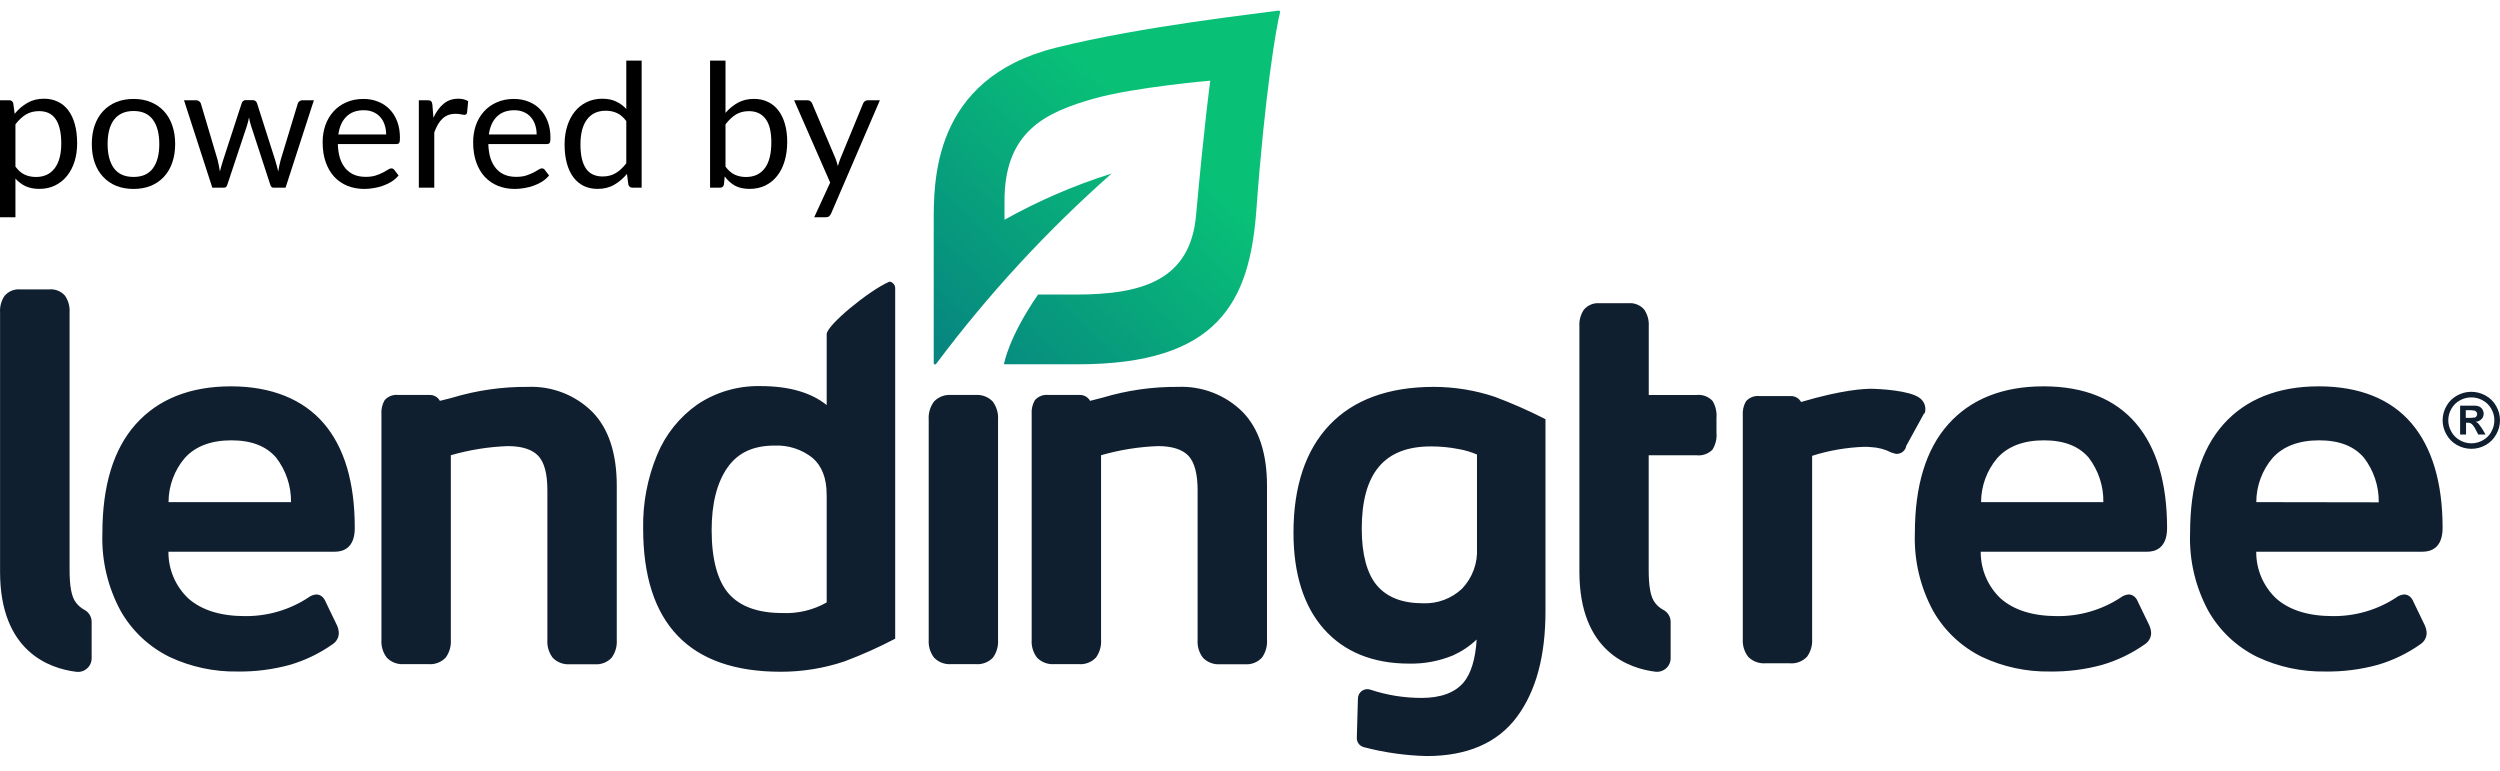 <svg width="120" height="37" viewBox="0 0 120 37" fill="none" xmlns="http://www.w3.org/2000/svg">
<path d="M68.821 18.57C69.817 18.57 70.807 18.732 71.752 19.048C72.582 19.359 73.394 19.717 74.183 20.12V29.337C74.183 31.47 73.741 33.155 72.815 34.406C71.889 35.656 70.432 36.291 68.481 36.291C67.463 36.266 66.452 36.123 65.467 35.865C65.261 35.813 65.119 35.625 65.127 35.414L65.181 33.518C65.185 33.373 65.259 33.239 65.379 33.157C65.5 33.076 65.653 33.057 65.79 33.107C66.578 33.369 67.404 33.501 68.235 33.5C69.16 33.5 69.84 33.248 70.257 32.752C70.609 32.33 70.82 31.637 70.88 30.695C70.551 31.01 70.169 31.267 69.753 31.455C69.081 31.735 68.357 31.87 67.629 31.853C65.893 31.853 64.51 31.282 63.545 30.191C62.579 29.099 62.088 27.545 62.087 25.575C62.087 23.343 62.668 21.604 63.822 20.393C64.976 19.182 66.658 18.57 68.821 18.57ZM2.371 13.89C2.658 13.866 2.939 13.982 3.126 14.2C3.283 14.435 3.358 14.717 3.34 14.999V27.341C3.34 28.09 3.42 28.657 3.66 28.941C3.764 29.076 3.896 29.187 4.046 29.269C4.259 29.379 4.395 29.597 4.399 29.836V31.592C4.401 31.784 4.319 31.966 4.173 32.092C4.028 32.218 3.833 32.274 3.642 32.244C2.394 32.088 0.003 31.288 0.003 27.448L0.003 15.001C-0.016 14.719 0.06 14.438 0.217 14.202C0.403 13.983 0.684 13.866 0.971 13.89H2.371ZM42.667 13.53C42.749 13.493 42.838 13.567 42.898 13.632C42.946 13.691 42.972 13.766 42.969 13.842V30.658C42.179 31.072 41.363 31.436 40.527 31.75C39.542 32.079 38.509 32.246 37.47 32.244C33.091 32.244 30.871 29.93 30.871 25.367C30.849 24.158 31.076 22.956 31.54 21.836C31.942 20.856 32.619 20.011 33.491 19.403C34.381 18.813 35.432 18.51 36.502 18.532C37.864 18.532 38.933 18.839 39.681 19.443V16.039C39.682 15.613 41.698 13.958 42.667 13.53ZM78.171 14.554C78.458 14.53 78.739 14.645 78.925 14.863C79.083 15.099 79.159 15.38 79.14 15.662V18.96H81.425C81.715 18.925 82.005 19.031 82.203 19.244C82.35 19.492 82.416 19.78 82.391 20.067V20.77C82.418 21.056 82.349 21.342 82.197 21.586C81.994 21.788 81.708 21.887 81.422 21.853H79.137V27.355C79.137 28.103 79.217 28.671 79.457 28.954C79.56 29.085 79.69 29.192 79.837 29.272C80.05 29.382 80.187 29.6 80.191 29.839V31.595C80.191 31.782 80.11 31.961 79.968 32.084C79.827 32.208 79.638 32.265 79.451 32.241C78.202 32.085 75.811 31.285 75.811 27.445V15.665C75.792 15.383 75.868 15.101 76.026 14.866C76.211 14.646 76.493 14.53 76.78 14.554H78.171ZM11.088 18.544C13.03 18.544 14.552 19.17 15.541 20.322C16.529 21.473 17.032 23.158 17.029 25.347C17.029 26.334 16.438 26.482 16.084 26.482H8.085C8.077 27.327 8.421 28.137 9.036 28.722C9.676 29.289 10.59 29.573 11.753 29.573C12.839 29.585 13.904 29.273 14.809 28.677C14.917 28.594 15.048 28.544 15.184 28.534C15.301 28.535 15.516 28.583 15.644 28.914L16.175 30.015C16.231 30.135 16.26 30.266 16.263 30.398C16.257 30.605 16.151 30.797 15.978 30.914C15.352 31.358 14.656 31.695 13.919 31.912C13.098 32.137 12.25 32.245 11.399 32.233C10.272 32.251 9.155 32.011 8.136 31.532C7.145 31.044 6.325 30.27 5.785 29.312C5.171 28.173 4.87 26.894 4.914 25.603C4.914 23.323 5.439 21.567 6.516 20.362C7.593 19.156 9.131 18.544 11.088 18.544ZM98.09 18.544C100.035 18.544 101.526 19.154 102.52 20.317C103.514 21.479 104.02 23.172 104.02 25.347C104.02 26.334 103.428 26.482 103.074 26.482H95.075C95.067 27.327 95.412 28.137 96.026 28.722C96.666 29.289 97.58 29.572 98.743 29.573C99.829 29.585 100.895 29.274 101.8 28.677C101.908 28.594 102.038 28.544 102.174 28.534C102.292 28.534 102.509 28.584 102.634 28.915L103.166 30.015C103.221 30.135 103.252 30.265 103.255 30.398C103.248 30.605 103.141 30.797 102.968 30.914C102.343 31.358 101.646 31.696 100.909 31.912C100.089 32.137 99.24 32.245 98.389 32.233C97.265 32.25 96.152 32.01 95.135 31.532C94.144 31.044 93.324 30.27 92.784 29.312C92.17 28.173 91.869 26.894 91.913 25.603C91.913 23.323 92.441 21.567 93.518 20.362C94.595 19.156 96.133 18.544 98.09 18.544ZM111.299 18.544C113.242 18.544 114.751 19.148 115.745 20.311C116.739 21.473 117.245 23.166 117.245 25.341C117.245 26.331 116.653 26.479 116.298 26.482H108.299C108.292 27.327 108.636 28.137 109.251 28.722C109.89 29.289 110.805 29.572 111.967 29.573C113.054 29.585 114.12 29.274 115.025 28.677C115.133 28.594 115.263 28.544 115.399 28.534C115.516 28.535 115.733 28.584 115.859 28.915L116.39 30.015C116.445 30.135 116.476 30.266 116.479 30.398C116.472 30.605 116.366 30.797 116.193 30.914C115.567 31.358 114.871 31.696 114.133 31.912C113.313 32.137 112.465 32.245 111.614 32.233C110.485 32.252 109.366 32.012 108.345 31.532C107.354 31.044 106.534 30.27 105.994 29.312C105.38 28.173 105.079 26.894 105.123 25.603C105.123 23.323 105.651 21.567 106.728 20.362C107.805 19.156 109.357 18.544 111.299 18.544ZM25.335 18.57C26.49 18.523 27.613 18.957 28.431 19.769C29.211 20.563 29.605 21.757 29.605 23.317V30.716C29.625 31.019 29.539 31.32 29.362 31.567C29.154 31.792 28.852 31.91 28.546 31.884H27.357C27.049 31.908 26.745 31.794 26.531 31.573C26.345 31.329 26.254 31.026 26.274 30.721V23.527C26.274 22.727 26.123 22.183 25.832 21.876C25.54 21.57 25.049 21.413 24.372 21.413C23.447 21.447 22.529 21.594 21.64 21.851V30.71C21.66 31.013 21.574 31.314 21.397 31.561C21.181 31.79 20.872 31.907 20.557 31.878H19.392C19.084 31.903 18.78 31.789 18.566 31.567C18.38 31.323 18.289 31.021 18.309 30.716V19.885C18.29 19.649 18.344 19.412 18.463 19.207C18.627 19.021 18.874 18.928 19.121 18.958H20.615C20.823 18.949 21.018 19.059 21.115 19.241L21.652 19.106L21.723 19.085C22.894 18.734 24.112 18.56 25.335 18.57ZM56.543 18.57C57.699 18.522 58.823 18.957 59.642 19.769C60.422 20.563 60.816 21.757 60.816 23.317V30.716C60.836 31.019 60.75 31.319 60.573 31.567C60.365 31.792 60.063 31.91 59.757 31.884H58.568C58.26 31.908 57.956 31.794 57.742 31.573C57.556 31.329 57.465 31.026 57.485 30.721V23.527C57.485 22.741 57.334 22.183 57.043 21.876C56.751 21.57 56.26 21.413 55.583 21.413C54.658 21.447 53.74 21.594 52.851 21.851V30.71C52.871 31.013 52.785 31.314 52.608 31.561C52.392 31.79 52.082 31.907 51.768 31.878H50.603C50.295 31.902 49.991 31.788 49.777 31.567C49.591 31.323 49.5 31.021 49.52 30.716V19.885C49.501 19.649 49.555 19.412 49.675 19.207C49.838 19.021 50.084 18.928 50.332 18.958H51.823C52.031 18.95 52.225 19.06 52.323 19.241L52.931 19.085C54.102 18.734 55.32 18.56 56.543 18.57ZM46.823 18.958C47.131 18.934 47.435 19.048 47.649 19.27C47.837 19.522 47.928 19.833 47.906 20.146V30.71C47.927 31.013 47.842 31.313 47.666 31.561C47.45 31.79 47.14 31.907 46.826 31.878H45.661C45.352 31.903 45.048 31.789 44.835 31.567C44.649 31.323 44.558 31.021 44.578 30.716V20.146C44.556 19.833 44.647 19.522 44.835 19.27C45.048 19.049 45.35 18.935 45.658 18.958H46.823ZM89.804 18.662C90.176 18.662 91.661 18.737 92.141 19.1C92.259 19.184 92.346 19.303 92.389 19.44C92.427 19.569 92.427 19.707 92.389 19.837L92.358 19.84L91.502 21.397C91.468 21.62 91.275 21.785 91.047 21.785H90.999L90.781 21.72C90.481 21.566 90.151 21.478 89.813 21.462C89.702 21.448 89.595 21.448 89.481 21.448C88.632 21.477 87.791 21.622 86.982 21.879V30.67C87.002 30.973 86.916 31.273 86.739 31.521C86.523 31.75 86.213 31.867 85.899 31.838H84.733C84.441 31.857 84.154 31.755 83.942 31.555L83.911 31.524C83.725 31.28 83.634 30.978 83.654 30.673V19.939C83.635 19.703 83.689 19.466 83.808 19.261C83.972 19.075 84.218 18.982 84.465 19.012H85.956C86.161 19.006 86.353 19.115 86.451 19.295C88.485 18.694 89.519 18.662 89.804 18.662ZM37.181 21.388C36.173 21.388 35.433 21.715 34.925 22.435C34.416 23.155 34.159 24.168 34.159 25.447C34.159 26.87 34.453 27.911 34.996 28.515C35.538 29.119 36.396 29.425 37.539 29.425C38.287 29.462 39.031 29.286 39.681 28.917V23.739L39.678 23.725C39.678 22.956 39.45 22.366 39.008 21.984C38.492 21.571 37.843 21.359 37.181 21.388ZM68.678 21.428C66.447 21.428 65.364 22.721 65.364 25.381C65.364 26.603 65.613 27.54 66.098 28.107C66.584 28.674 67.313 28.957 68.299 28.957C68.995 28.986 69.673 28.734 70.178 28.257C70.678 27.732 70.937 27.024 70.895 26.303V21.82H70.901C70.613 21.695 70.31 21.605 70.001 21.553C69.565 21.468 69.122 21.426 68.678 21.428ZM111.319 21.136C110.345 21.136 109.591 21.419 109.08 21.987C108.578 22.579 108.303 23.328 108.302 24.102L114.179 24.111C114.191 23.336 113.939 22.579 113.464 21.964C112.996 21.42 112.293 21.136 111.319 21.136ZM11.107 21.136C10.133 21.136 9.379 21.419 8.868 21.987C8.366 22.579 8.091 23.328 8.09 24.102H13.969C13.979 23.329 13.726 22.577 13.253 21.964C12.784 21.42 12.081 21.136 11.107 21.136ZM98.109 21.136C97.135 21.136 96.381 21.419 95.87 21.987C95.369 22.579 95.093 23.328 95.092 24.102H100.961C100.973 23.331 100.724 22.578 100.255 21.964C99.786 21.42 99.083 21.136 98.109 21.136ZM117.941 18.984C118.364 18.748 118.881 18.748 119.304 18.984C119.52 19.1 119.697 19.275 119.815 19.488C120.061 19.912 120.061 20.434 119.815 20.858C119.698 21.069 119.524 21.244 119.312 21.363C118.887 21.604 118.364 21.604 117.938 21.363C117.724 21.245 117.549 21.07 117.43 20.858C117.184 20.434 117.185 19.912 117.43 19.488C117.549 19.275 117.726 19.1 117.941 18.984ZM119.17 19.216C118.83 19.028 118.418 19.028 118.079 19.216C117.905 19.309 117.762 19.45 117.667 19.621C117.468 19.963 117.468 20.384 117.667 20.725C117.761 20.896 117.904 21.038 118.076 21.133C118.417 21.328 118.837 21.328 119.178 21.133C119.35 21.037 119.491 20.896 119.587 20.725H119.581C119.779 20.384 119.779 19.963 119.581 19.621C119.485 19.45 119.343 19.309 119.17 19.216ZM118.813 19.471C118.89 19.474 118.964 19.494 119.033 19.528C119.088 19.559 119.133 19.606 119.164 19.661C119.198 19.722 119.217 19.79 119.215 19.86C119.217 19.954 119.181 20.046 119.116 20.114C119.04 20.192 118.938 20.24 118.83 20.248C118.865 20.26 118.898 20.277 118.927 20.299C118.962 20.331 118.994 20.368 119.021 20.407C119.033 20.422 119.073 20.478 119.141 20.575L119.307 20.858H118.956L118.839 20.634C118.791 20.528 118.724 20.431 118.641 20.35C118.584 20.308 118.514 20.287 118.444 20.29H118.37V20.858H118.085V19.471H118.813ZM118.358 20.058H118.472C118.575 20.062 118.677 20.056 118.778 20.038L118.775 20.05C118.852 20.027 118.905 19.956 118.904 19.876C118.904 19.84 118.892 19.804 118.87 19.775C118.846 19.743 118.813 19.72 118.775 19.709C118.675 19.691 118.574 19.685 118.472 19.69H118.358V20.058Z" fill="#101F30"/>
<path d="M61.371 0.509C60.505 0.64 54.84 1.249 50.664 2.295C44.713 3.786 44.819 8.777 44.819 10.749V13.104C44.819 13.104 44.819 17.312 44.819 17.413C44.819 17.515 44.895 17.518 44.947 17.451C47.429 14.133 50.245 11.08 53.348 8.339C53.348 8.339 53.371 8.316 53.33 8.339C51.555 8.898 49.842 9.639 48.216 10.549C48.216 10.07 48.216 9.757 48.216 9.702C48.193 6.303 50.185 5.387 52.545 4.723C54.482 4.183 58.092 3.873 58.092 3.873C58.092 3.873 57.804 5.99 57.414 10.302C57.149 13.443 54.846 14.139 51.633 14.139H49.827C48.384 16.23 48.19 17.486 48.19 17.486H51.732C58.476 17.486 59.983 14.499 60.306 10.079C60.713 4.462 61.276 1.205 61.443 0.59C61.45 0.569 61.444 0.546 61.43 0.529C61.415 0.513 61.393 0.505 61.371 0.509Z" fill="url(#paint0_linear_553_2957)"/>
<path d="M42.234 4.813L39.894 10.247C39.869 10.302 39.837 10.347 39.798 10.38C39.762 10.413 39.706 10.429 39.628 10.429H39.082L39.848 8.764L38.117 4.813H38.755C38.818 4.813 38.868 4.829 38.904 4.862C38.942 4.893 38.968 4.927 38.982 4.966L40.105 7.609C40.149 7.725 40.186 7.846 40.217 7.973C40.255 7.843 40.297 7.72 40.341 7.605L41.43 4.966C41.447 4.922 41.474 4.886 41.513 4.858C41.554 4.828 41.6 4.813 41.65 4.813H42.234Z" fill="black"/>
<path d="M34.824 7.999C34.96 8.181 35.107 8.309 35.267 8.384C35.43 8.458 35.609 8.496 35.802 8.496C36.197 8.496 36.499 8.356 36.709 8.077C36.919 7.798 37.024 7.383 37.024 6.831C37.024 6.317 36.93 5.94 36.742 5.7C36.557 5.457 36.292 5.335 35.947 5.335C35.707 5.335 35.497 5.39 35.317 5.501C35.141 5.611 34.976 5.767 34.824 5.969V7.999ZM34.824 5.418C35.001 5.214 35.2 5.051 35.421 4.929C35.644 4.808 35.901 4.747 36.191 4.747C36.437 4.747 36.658 4.794 36.854 4.888C37.053 4.982 37.221 5.118 37.359 5.298C37.497 5.475 37.602 5.69 37.674 5.944C37.749 6.198 37.786 6.484 37.786 6.802C37.786 7.141 37.745 7.45 37.662 7.729C37.579 8.008 37.459 8.247 37.301 8.446C37.147 8.642 36.958 8.795 36.734 8.906C36.51 9.013 36.259 9.067 35.98 9.067C35.704 9.067 35.471 9.016 35.28 8.914C35.092 8.809 34.928 8.661 34.787 8.471L34.75 8.852C34.728 8.957 34.664 9.009 34.559 9.009H34.083V2.908H34.824V5.418Z" fill="black"/>
<path d="M30.062 5.812C29.924 5.627 29.775 5.498 29.614 5.426C29.454 5.352 29.275 5.315 29.076 5.315C28.687 5.315 28.387 5.454 28.177 5.733C27.967 6.012 27.862 6.409 27.862 6.926C27.862 7.199 27.886 7.434 27.933 7.63C27.98 7.823 28.049 7.983 28.14 8.11C28.231 8.235 28.343 8.326 28.475 8.384C28.608 8.442 28.758 8.471 28.927 8.471C29.17 8.471 29.381 8.416 29.561 8.305C29.743 8.195 29.91 8.039 30.062 7.837V5.812ZM30.799 2.908V9.009H30.36C30.255 9.009 30.189 8.958 30.161 8.856L30.095 8.347C29.916 8.562 29.711 8.736 29.482 8.868C29.253 9.001 28.988 9.067 28.687 9.067C28.446 9.067 28.228 9.022 28.032 8.931C27.836 8.837 27.669 8.7 27.531 8.52C27.393 8.341 27.287 8.117 27.212 7.849C27.137 7.582 27.1 7.274 27.1 6.926C27.1 6.617 27.142 6.329 27.224 6.064C27.307 5.796 27.426 5.564 27.581 5.368C27.735 5.172 27.924 5.019 28.148 4.909C28.375 4.795 28.629 4.739 28.91 4.739C29.167 4.739 29.387 4.783 29.569 4.871C29.754 4.957 29.918 5.077 30.062 5.232V2.908H30.799Z" fill="black"/>
<path d="M25.759 6.455C25.759 6.284 25.735 6.128 25.685 5.987C25.638 5.843 25.567 5.721 25.474 5.618C25.383 5.513 25.271 5.433 25.138 5.378C25.006 5.32 24.855 5.291 24.687 5.291C24.333 5.291 24.053 5.395 23.846 5.602C23.641 5.806 23.514 6.091 23.465 6.455H25.759ZM26.356 8.423C26.265 8.533 26.156 8.63 26.029 8.713C25.902 8.793 25.765 8.859 25.619 8.911C25.475 8.964 25.326 9.002 25.171 9.027C25.017 9.055 24.863 9.069 24.711 9.069C24.422 9.069 24.154 9.02 23.908 8.924C23.665 8.824 23.454 8.681 23.274 8.493C23.097 8.302 22.959 8.068 22.86 7.789C22.761 7.51 22.711 7.19 22.711 6.828C22.711 6.535 22.755 6.262 22.843 6.008C22.934 5.754 23.064 5.534 23.233 5.349C23.401 5.161 23.607 5.015 23.85 4.91C24.093 4.802 24.366 4.749 24.67 4.749C24.921 4.749 25.153 4.791 25.366 4.877C25.581 4.96 25.766 5.081 25.921 5.241C26.078 5.399 26.201 5.595 26.29 5.83C26.378 6.062 26.422 6.327 26.422 6.625C26.422 6.741 26.41 6.818 26.385 6.857C26.36 6.896 26.313 6.915 26.244 6.915H23.44C23.448 7.18 23.484 7.411 23.547 7.607C23.614 7.803 23.705 7.967 23.821 8.099C23.937 8.229 24.075 8.327 24.235 8.394C24.395 8.457 24.575 8.489 24.774 8.489C24.959 8.489 25.117 8.468 25.25 8.427C25.385 8.383 25.501 8.336 25.598 8.286C25.695 8.236 25.775 8.191 25.838 8.149C25.904 8.105 25.961 8.083 26.008 8.083C26.069 8.083 26.116 8.106 26.149 8.153L26.356 8.423Z" fill="black"/>
<path d="M20.804 5.653C20.936 5.366 21.099 5.142 21.292 4.982C21.486 4.819 21.722 4.738 22.001 4.738C22.089 4.738 22.173 4.747 22.253 4.767C22.336 4.786 22.409 4.816 22.473 4.858L22.419 5.409C22.402 5.478 22.361 5.512 22.295 5.512C22.256 5.512 22.2 5.504 22.125 5.488C22.05 5.471 21.966 5.463 21.872 5.463C21.74 5.463 21.621 5.482 21.516 5.521C21.414 5.559 21.321 5.617 21.239 5.695C21.159 5.769 21.085 5.863 21.019 5.976C20.956 6.087 20.898 6.214 20.845 6.357V9.008H20.104V4.812H20.526C20.606 4.812 20.661 4.828 20.692 4.858C20.722 4.888 20.743 4.941 20.754 5.015L20.804 5.653Z" fill="black"/>
<path d="M18.535 6.455C18.535 6.284 18.51 6.128 18.461 5.987C18.414 5.843 18.343 5.721 18.25 5.618C18.158 5.513 18.047 5.433 17.914 5.378C17.781 5.32 17.631 5.291 17.462 5.291C17.109 5.291 16.829 5.395 16.622 5.602C16.417 5.806 16.29 6.091 16.241 6.455H18.535ZM19.132 8.423C19.041 8.533 18.931 8.63 18.805 8.713C18.677 8.793 18.541 8.859 18.394 8.911C18.251 8.964 18.102 9.002 17.947 9.027C17.793 9.055 17.639 9.069 17.487 9.069C17.197 9.069 16.93 9.02 16.684 8.924C16.441 8.824 16.23 8.681 16.05 8.493C15.873 8.302 15.735 8.068 15.636 7.789C15.536 7.51 15.487 7.19 15.487 6.828C15.487 6.535 15.531 6.262 15.619 6.008C15.71 5.754 15.84 5.534 16.009 5.349C16.177 5.161 16.383 5.015 16.626 4.91C16.869 4.802 17.142 4.749 17.446 4.749C17.697 4.749 17.929 4.791 18.142 4.877C18.357 4.96 18.542 5.081 18.697 5.241C18.854 5.399 18.977 5.595 19.066 5.83C19.154 6.062 19.198 6.327 19.198 6.625C19.198 6.741 19.186 6.818 19.161 6.857C19.136 6.896 19.089 6.915 19.02 6.915H16.216C16.224 7.18 16.26 7.411 16.323 7.607C16.39 7.803 16.481 7.967 16.597 8.099C16.713 8.229 16.851 8.327 17.011 8.394C17.171 8.457 17.351 8.489 17.549 8.489C17.735 8.489 17.893 8.468 18.026 8.427C18.161 8.383 18.277 8.336 18.374 8.286C18.47 8.236 18.55 8.191 18.614 8.149C18.68 8.105 18.737 8.083 18.784 8.083C18.845 8.083 18.892 8.106 18.925 8.153L19.132 8.423Z" fill="black"/>
<path d="M15.066 4.813L13.707 9.009H13.123C13.051 9.009 13.002 8.962 12.974 8.868L12.046 6.023C12.024 5.959 12.006 5.896 11.992 5.832C11.979 5.766 11.965 5.701 11.951 5.637C11.937 5.701 11.923 5.766 11.91 5.832C11.896 5.896 11.878 5.961 11.856 6.027L10.911 8.868C10.886 8.962 10.831 9.009 10.746 9.009H10.191L8.832 4.813H9.412C9.47 4.813 9.518 4.828 9.557 4.859C9.598 4.889 9.626 4.925 9.64 4.966L10.443 7.667C10.49 7.866 10.527 8.054 10.555 8.23C10.58 8.139 10.605 8.047 10.63 7.953C10.657 7.859 10.686 7.764 10.717 7.667L11.603 4.95C11.617 4.908 11.64 4.874 11.674 4.846C11.709 4.819 11.752 4.805 11.802 4.805H12.125C12.18 4.805 12.226 4.819 12.262 4.846C12.298 4.874 12.322 4.908 12.336 4.95L13.202 7.667C13.232 7.764 13.26 7.859 13.285 7.953C13.31 8.047 13.333 8.139 13.355 8.23C13.369 8.139 13.386 8.048 13.405 7.957C13.427 7.863 13.45 7.767 13.475 7.667L14.295 4.966C14.309 4.922 14.335 4.886 14.374 4.859C14.413 4.828 14.458 4.813 14.511 4.813H15.066Z" fill="black"/>
<path d="M6.412 4.749C6.719 4.749 6.995 4.8 7.24 4.902C7.486 5.004 7.696 5.149 7.87 5.337C8.044 5.524 8.177 5.752 8.268 6.02C8.362 6.285 8.408 6.582 8.408 6.911C8.408 7.242 8.362 7.54 8.268 7.805C8.177 8.07 8.044 8.297 7.87 8.485C7.696 8.672 7.486 8.817 7.24 8.92C6.995 9.019 6.719 9.069 6.412 9.069C6.103 9.069 5.824 9.019 5.575 8.92C5.33 8.817 5.12 8.672 4.946 8.485C4.772 8.297 4.638 8.07 4.544 7.805C4.453 7.54 4.407 7.242 4.407 6.911C4.407 6.582 4.453 6.285 4.544 6.02C4.638 5.752 4.772 5.524 4.946 5.337C5.12 5.149 5.33 5.004 5.575 4.902C5.824 4.8 6.103 4.749 6.412 4.749ZM6.412 8.493C6.826 8.493 7.135 8.355 7.34 8.079C7.544 7.8 7.646 7.412 7.646 6.915C7.646 6.415 7.544 6.026 7.34 5.747C7.135 5.468 6.826 5.328 6.412 5.328C6.202 5.328 6.019 5.364 5.861 5.436C5.706 5.508 5.577 5.611 5.472 5.747C5.37 5.882 5.292 6.049 5.24 6.248C5.19 6.444 5.165 6.666 5.165 6.915C5.165 7.412 5.267 7.8 5.472 8.079C5.679 8.355 5.992 8.493 6.412 8.493Z" fill="black"/>
<path d="M0.741 7.998C0.877 8.18 1.024 8.308 1.185 8.383C1.345 8.457 1.524 8.495 1.723 8.495C2.115 8.495 2.416 8.355 2.626 8.076C2.836 7.797 2.941 7.4 2.941 6.883C2.941 6.61 2.916 6.375 2.866 6.179C2.819 5.983 2.75 5.823 2.659 5.699C2.568 5.572 2.456 5.479 2.324 5.421C2.191 5.363 2.041 5.334 1.872 5.334C1.632 5.334 1.421 5.389 1.238 5.5C1.059 5.61 0.893 5.766 0.741 5.968V7.998ZM0.704 5.463C0.881 5.245 1.085 5.069 1.317 4.937C1.549 4.804 1.814 4.738 2.112 4.738C2.355 4.738 2.575 4.785 2.771 4.879C2.967 4.97 3.134 5.106 3.272 5.289C3.41 5.468 3.517 5.692 3.591 5.96C3.666 6.228 3.703 6.535 3.703 6.883C3.703 7.193 3.662 7.481 3.579 7.749C3.496 8.014 3.376 8.245 3.218 8.441C3.064 8.634 2.873 8.787 2.647 8.901C2.423 9.011 2.17 9.066 1.889 9.066C1.632 9.066 1.411 9.023 1.226 8.938C1.044 8.85 0.882 8.728 0.741 8.573V10.429H0L0 4.812H0.443C0.548 4.812 0.613 4.863 0.638 4.966L0.704 5.463Z" fill="black"/>
<defs>
<linearGradient id="paint0_linear_553_2957" x1="55.627" y1="6.241" x2="44.569" y2="17.896" gradientUnits="userSpaceOnUse">
<stop stop-color="#08C177"/>
<stop offset="1" stop-color="#078181"/>
</linearGradient>
</defs>
</svg>
